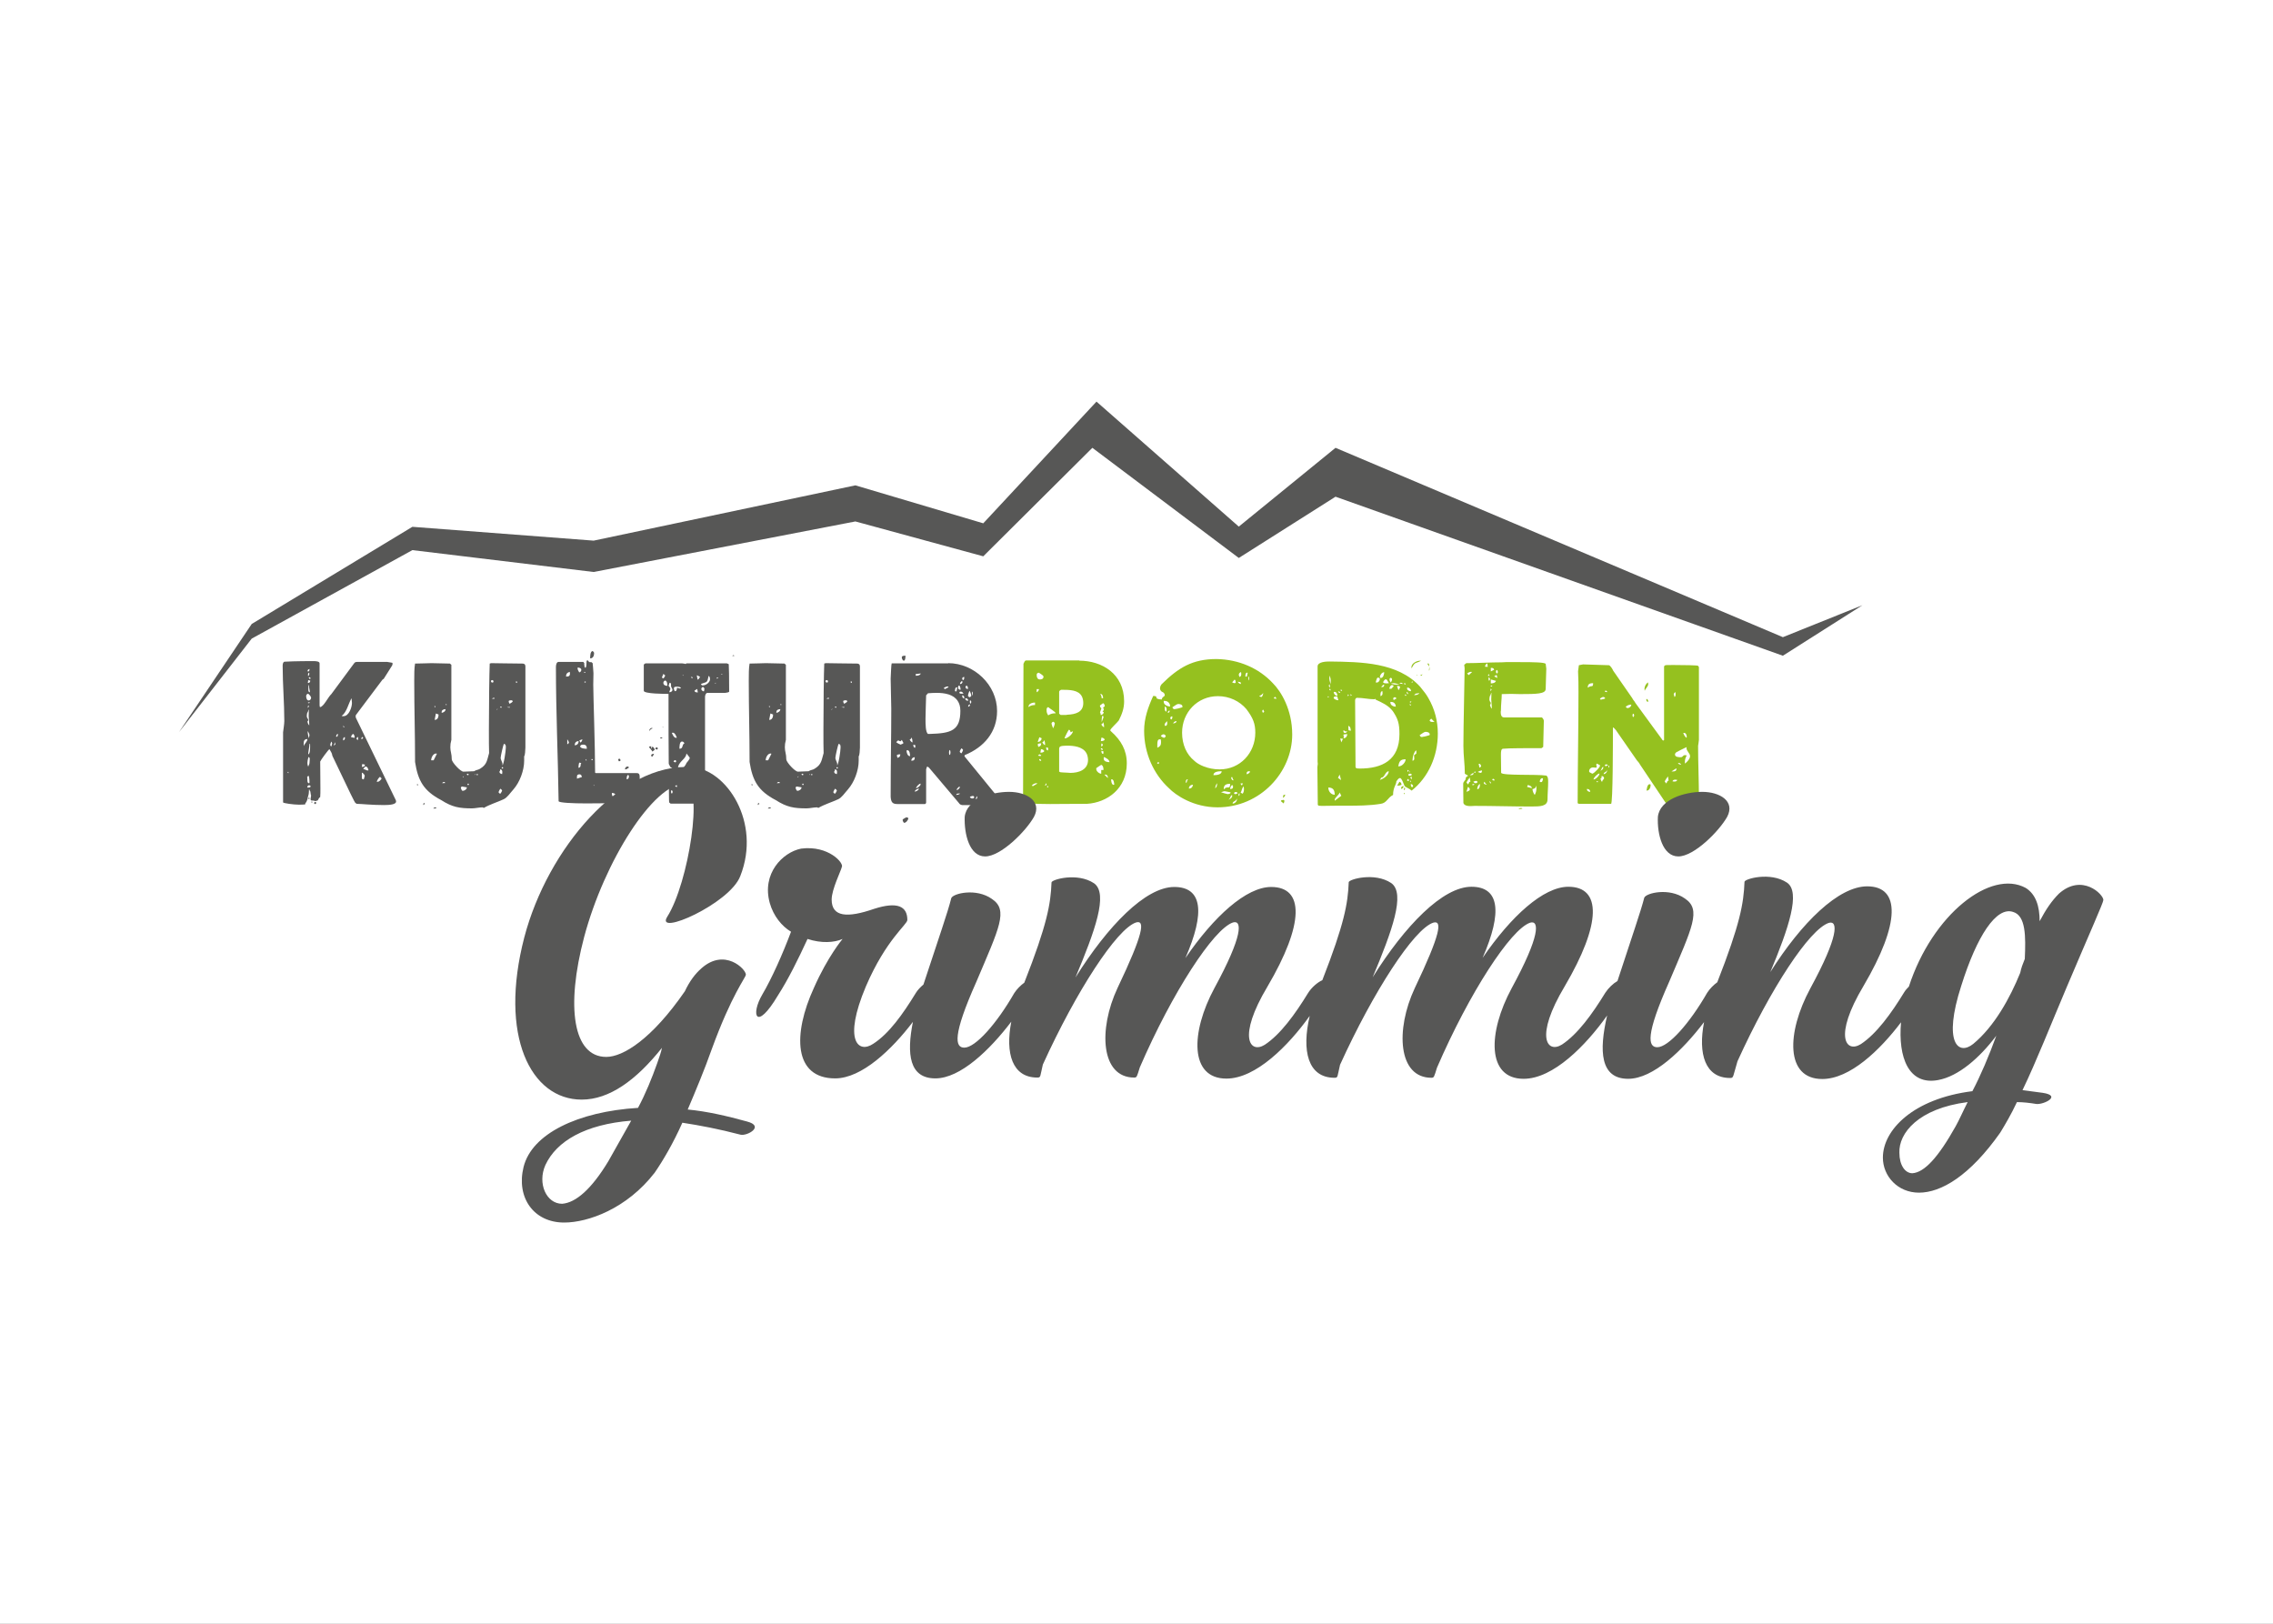 <?xml version="1.0" encoding="utf-8"?>
<svg xmlns="http://www.w3.org/2000/svg" version="1.1" width="350" height="250" viewBox="0 0 350 250"><rect x="0" y="0" width="350" height="250" fill="#808080" stroke="none"/><svg xmlns:xlink="http://www.w3.org/1999/xlink" version="1.1" id="Ebene_1" x="0" y="-6" viewBox="0 0 1100 825" style="enable-background:new 0 0 1100 825;" xml:space="preserve" width="350" height="262">
<style type="text/css">
	.st0{fill:#FFFFFF;}
	.st1{fill:#575756;}
	.st2{fill:#95C11F;}
</style>
<rect x="-3.8" y="-2.2" class="st0" width="1107.5" height="829.3"/>
<g>
	<path class="st1" d="M190.9,406.9c0,0.2,0.1,0.5,0.1,0.6c0,1.4-3,1.7-5.9,1.7c-5.9,0-11.2-0.6-13.2-0.6l-0.7-0.5   c-0.3-0.3-2.1-3.8-11.1-22.8c-0.2-1.4-0.6-1.7-1.4-3.2c-0.4,0-4.4,5.5-4.5,6c0,4.1,0.1,6.8,0.1,13.2c0,1.4,0,2.8-0.1,4   c-1.1,0.8-0.6,1.1-1.3,1.7l-1.2,0.3c-0.2-0.3-1.1-0.3-1.8-0.3l-0.4-0.5l0.3-2c-0.2,0-0.3-1.8-0.4-1.8v-0.2c-0.2,0-0.3-0.5-0.6-1.1   c-0.1,1.1-0.1,2.8-0.3,2.8c0,0.8-0.4,0.9-0.4,1.9c-0.6,2.2-1.2,1.9-1.2,2.8c-1.2,0.1-2.2,0.1-3.3,0.1c-2.2,0-7.4-0.7-7.4-1.1v-34   c0.1-0.8,0.6-4.1,0.6-5.4c0-8.8-0.8-17.9-0.8-26.6c0-0.8,0-1.8,0.8-2.2c5-0.3,13.2-0.3,14-0.3c1.3,0,3.1,0.1,3.1,1.1v20.2   c0,0.3,0.1,1,0.2,1c1.7,0,4-5,5.5-6.3l11.1-15c0.4-0.5,0.8-0.6,1.4-0.6h14.6l2.4,0.4c0.1,0,0.2,0.3,0.2,0.4c0,0.1-0.1,0.8-0.2,0.9   L185,348l-0.6,0.4l-12.7,16.9c-0.3,0.3-0.3,0.5-0.3,0.8c0,0.5,0,0.7,0.3,1.2L190.9,406.9z M138.7,393c-0.2,0.2-0.3,0.4-0.3,0.6   l0.5,0.1L138.7,393z M146.2,379.4c0,0.2,0,1,0.1,1.2c0.3-1.3,1.7-2.1,1.7-3.4C146.5,377.2,146.2,378.1,146.2,379.4 M147.4,356.4   c0,0.8,0.3,2.1,1.2,2.1c0.7,0,1.2-0.7,1.2-1.4c-0.1-0.7-1.2-1.8-1.5-1.9C147.6,355.5,147.4,355.8,147.4,356.4 M148.1,364.2   c-0.3,0.2-0.4,1.6-0.4,2c0,0.1,0.2,1,0.6,1.3c0.1,0.1,0.2,0.9-0.3,1.2c0.2,0.6,0.1,1,0.9,1.9c0-1.7-0.3-3.8-0.3-4.5   c0-1.1,0.1-1.7,0.1-3.2C148.5,362.8,148.3,364.1,148.1,364.2 M147.9,395.5c0.2,0.9-0.2,3.1,0.8,3.1c0,0,0.3,0,0.3-0.1v-0.6   c0-1.2-0.2-2.9-0.5-2.9L147.9,395.5z M147.9,400.7h0.6c0.5,0,0.9,0,1.1-0.6c-0.2-0.3-0.4-0.5-0.8-0.5   C148.2,399.6,148.1,400,147.9,400.7 M148,388.7c0,0.9,0.2,1.5,0.4,1.9c0.2-0.8,0.5-0.9,0.6-1.7l0.1-1.4c0.1-1.1,0-1.4-0.6-1.6   C148.2,387,148,388,148,388.7 M149,343.2c-0.2,0.1-0.9,0.4-0.9,0.8c0,0.2,0,0.4,0.3,0.5c0.5-0.3,0.6-0.5,0.6-1V343.2z M148.8,361.4   l-0.4-0.6l-0.3,1.3L148.8,361.4z M148.7,376.8c0-0.1,0.3-1.1,0.3-1.4c0-0.8-0.6-1.7-0.9-2.1C148.1,373.7,148.2,375.2,148.7,376.8    M148.5,350c0.5,0,0.9-0.6,0.9-1.1l-1-0.3l-0.2,1.4H148.5z M148.2,359.6c0.1,0.2,0.2,0.2,0.5,0.2c0.3,0,0.4-0.2,0.4-0.5   C148.8,359.3,148.6,359.4,148.2,359.6 M148.9,345c-0.6,0.2-0.6,0.6-0.6,1.1v0.5c0.6-0.2,0.6-0.6,0.6-1V345z M149,379.7   c0,1-0.6,3.8-0.6,4.6v0.3c1.1-0.2,0.9-3.9,0.9-4.8c0-0.2-0.1-0.3-0.4-0.4C149,379.5,149,379.6,149,379.7 M149.1,406   c-0.1,0.2-0.2,0.2-0.5,0.2c-0.1,0-0.2-0.1-0.2-0.2c0-0.2,0.1-0.3,0.2-0.3C148.9,405.7,149.1,405.7,149.1,406 M148.5,351.9   c0,1-0.3,2.6,0.7,2.6c0-1.1-0.4-1.4-0.4-3.5C148.5,351,148.5,351.8,148.5,351.9 M148.7,347.1c0,0.5,0.1,1,0.7,1l0.1-0.6   L148.7,347.1z M149.9,407.8c0,0.1,0.1,0.2,0.2,0.2c0.1,0,0.3-0.1,0.4-0.2c0-0.1-0.2-0.3-0.4-0.3   C149.9,407.5,149.9,407.6,149.9,407.8 M151.3,408.3c0,0.4,0.3,0.4,0.7,0.4c0.1-0.1,0.3-0.4,0.3-0.8c-0.1,0-0.4-0.1-0.5-0.2   C151.4,407.7,151.3,408,151.3,408.3 M159.1,380.1c0,0.3,0.1,0.4,0.5,0.7l0.4-1.4c0-0.3-0.2-0.8-0.4-1   C159.4,378.8,159.1,379.6,159.1,380.1 M161.5,379.9v-1.2l-0.8,1.6L161.5,379.9z M161.9,376l0.2,0.1c0.7,0,0.7-1,0.7-1.4   C162.1,374.8,162,375.5,161.9,376 M169.4,357.4c-1.5,2.5-2.3,6.8-4.8,8.6c0.1,0.1,0.7,0.1,0.9,0.1c2.7,0,4.1-4.4,4.1-6.4   L169.4,357.4z M166.1,376.2c-0.6,0.3-0.8,0.6-0.8,1.2l0.1,0.5c0.7-0.4,0.8-0.7,0.8-1.3L166.1,376.2z M166.1,371.5l-0.7-0.8v0.6   L166.1,371.5z M169.2,376.3l1.7,0.3c0-0.7-0.1-1.6-0.8-1.9C169.6,375.1,169.2,375.6,169.2,376.3 M171.8,377.1   c0.2,0.1,0.4,0.6,0.5,0.6c0.3,0,0.3-0.9,0.3-1.2c0-0.2-0.2-0.3-0.2-0.3C172.2,376.2,171.8,376.8,171.8,377.1 M174.1,377   c0,0.1,0.1,0.2,0.2,0.2c0.3,0,0.7-0.4,0.7-0.7c0-0.1-0.2-0.3-0.2-0.3C174.5,376.2,174.1,376.7,174.1,377 M174.4,390.7   c0.7,0,1.5-0.2,1.5-1.1l-1.3-0.3L174.4,390.7z M175.3,396.8c0.1-0.3,0.5-1.5,0.5-1.8c0-0.4-0.9-1.5-1.4-1.5v2.9L175.3,396.8z    M175.1,391.8c1.2,0,1.2,0.6,2,0.6h0.5c0-0.4-0.4-1.9-1.4-1.9C175.8,390.7,175.3,391.3,175.1,391.8 M183.2,395.5   c-0.7,0.5-1.3,1.5-1.6,2.4h0.4c0.9,0,1.6-0.9,2-1.6L183.2,395.5z"/>
	<path class="st1" d="M237.1,340.4c3,0,9.7,0.2,15.1,0.2c0.8,0,1.5,0.2,1.5,1.5v39.2c0,0.9-0.2,4.2-0.6,4.2v2.2   c0,4.8-2.2,10.5-5.2,13.9c-1.8,2-3,4-4.8,4.8c-3,1.4-6.7,2.5-9.6,4.2c-0.2-0.2-0.5-0.3-0.6-0.3c-1.6,0-3.5,0.5-5.1,0.5   c-6.1,0-9.6-0.6-14.9-4c-8.6-4.5-11.3-9.5-12.7-18.5c0-13.9-0.4-25.3-0.4-39.4c0-2.8,0-6.3,0.4-8.3c1.8,0,7.3-0.2,7.9-0.2   c3.2,0,6,0.2,9,0.2l0.7,0.6v36.4c-0.4,1.5-0.5,2.3-0.5,3.6c0,2.1,0.7,3.1,0.7,5.9c0.1,1.4,4.3,6,5.7,5.9l5.1-0.2   c1-0.7,2-0.6,2.9-1.2c3.5-2.1,3.4-4.3,4.4-7.6c-0.1-1.8-0.1-6.4-0.1-11.2c0-10.9,0.2-27.9,0.4-32.2L237.1,340.4z M201.2,399.6   l-0.1-0.5h0.4l0.3,0.4L201.2,399.6z M204.1,409.2l0.3-1.1l0.6,0.5L204.1,409.2z M210.4,384.2c-1.5,0-2.4,2.1-2.4,3.3h1.2l1.6-3.2   L210.4,384.2z M209.1,410.9c0.1-0.6,1-0.6,1.2-0.6l0.2,0.5L209.1,410.9z M209.7,361.8c0.2,0,0.1-0.1,0.4-0.3c0-0.3-0.3-0.3-0.5-0.3   C209.6,361.5,209.7,361.8,209.7,361.8 M209.7,367.9c1.5,0,1.9-1.4,1.9-2.6l-1.3-0.5L209.7,367.9z M213.1,364.1v0.4   c1-0.2,1.9-0.8,1.9-1.8C214.2,362.7,213.1,363,213.1,364.1 M214.5,398c-0.1,0-1,0-1.1,0.6l1.4-0.1L214.5,398z M215.1,360.7l0.5-0.1   l-0.2-0.3H215L215.1,360.7z M222.4,400.6c0,0.5,0.4,1.7,0.9,1.7c0.8,0,2-0.7,2-1.7l-2.4-0.4L222.4,400.6z M223.3,395.8   c0.2,0,0.3-0.1,0.4-0.2c0.1-0.1,0.1-0.3,0.1-0.4C223.7,395.2,223.3,395.7,223.3,395.8 M225.8,394c-0.2,0-0.4,0.1-0.5,0.2   c0,0.3,0.2,0.5,0.5,0.5c0.2,0,0.4-0.1,0.4-0.4L225.8,394z M225.6,399.1c0,0.2,0.1,0.4,0.3,0.4c0.4,0,0.4-0.1,0.4-0.3   c0-0.2-0.1-0.4-0.4-0.4C225.8,398.8,225.6,399,225.6,399.1 M229.6,394.3l-0.3-0.2l0.1,0.6L229.6,394.3z M230.4,394.1   c-0.1,0-0.3,0.2-0.4,0.3c0,0.3,0.2,0.3,0.4,0.3c0.1,0,0.3-0.1,0.3-0.3L230.4,394.1z M237,349c0,0.4,0.2,0.8,0.6,0.8   c0.6,0,0.6-0.2,0.6-0.6c0,0,0-0.6-0.6-0.6C237.2,348.6,237,349,237,349 M238.6,357.2c-0.1,0-0.9,0-1,0.5l1.2-0.1L238.6,357.2z    M239.7,363c0.2,0,0.3-0.1,0.4-0.2c0.1-0.1,0.1-0.2,0.1-0.3C240.1,362.5,239.7,362.9,239.7,363 M240.7,403c0,0.2,0.6,0.7,0.8,0.7   c0.3-0.2,0.9-1.3,0.9-1.6c0-0.1-0.6-0.8-0.9-0.8C241.3,401.6,240.7,402.6,240.7,403 M241.1,393c0,0.6,0.4,1,1.3,1.2l0.1-0.8   c0-0.7,0-1.3-1-1.6C241.5,392.8,241.1,392.9,241.1,393 M241.5,361.6c0,0.3,0.1,0.4,0.4,0.4c0,0,0.3,0,0.3-0.3l-0.3-0.3   C241.6,361.4,241.5,361.6,241.5,361.6 M241.7,386.3c0,1,0.9,2.1,0.9,3.1c0,0.2,0,0.3-0.1,0.5c0.7,0,1.7-6.9,1.7-8.4v-0.6   c0-0.6-0.1-1.2-0.9-1.4C242.9,380.1,241.7,385.5,241.7,386.3 M242.2,391.1c0,0.2,0.1,0.4,0.3,0.4c0.4,0,0.4-0.1,0.4-0.3   c0-0.2-0.1-0.4-0.4-0.4C242.4,390.8,242.2,391,242.2,391.1 M245.2,361.7l-0.3-0.2l0.1,0.5L245.2,361.7z M245.5,361.8   c0,0.2,0.2,0.2,0.4,0.2c0,0,0.2,0,0.2-0.2l-0.2-0.3C245.7,361.5,245.5,361.8,245.5,361.8 M245.6,358.8c0,0.6,0.2,1,0.6,1.4   c-0.2-0.4,1-0.4,1.4-1.4c-0.2-0.2-0.4-0.4-0.6-0.4C246,358.4,245.6,358.6,245.6,358.8 M249.1,349.5c0,0.3,0.1,0.5,0.4,0.5   c0,0,0.2-0.2,0.2-0.5l-0.3-0.3C249.1,349.2,249.1,349.5,249.1,349.5"/>
	<path class="st1" d="M284.8,339.9h0.9l0.6,0.5c0.1,0.2,0.3,3.6,0.4,4.9c0,0.5-0.1,3.5-0.1,5.5c0,5,0.9,30.2,0.9,42.7l0.3,0.2h19.8   c0.8,0,1.5,0.2,1.5,1.7c0,3.2,0.6,6.4,0.6,11.2c0,1.1-0.4,1.4-1,1.4c-8.8,0-11.8,0.4-25.5,0.4c-6.4,0-13.4-0.3-13.4-1.1   c-0.3-21.8-1.3-43.3-1.3-65c0-1.1,0.3-2.5,1.3-2.5h12l0.5,0.7l-0.1,0.2l0.2,1.6l0.2,0.1l0.1,0.3c0.5,0,0.6-1.4,0.6-2.3   c0-1.2,0.2-1.4,0.6-1.4C284.1,339.2,284.2,339.6,284.8,339.9 M275.2,344.6c-1.2,0.4-1.8,0.9-1.8,2.3c1.3,0,1.9-0.2,1.9-1.5   L275.2,344.6z M274,379.7c0.2,0,0.8-0.5,0.8-0.8c0-0.3-0.6-1.4-0.8-1.6V379.7z M277.6,380.2c1.2,0,1.9-0.8,1.9-2   C278.3,378.2,277.6,379,277.6,380.2 M278.7,395.3v1.1l2.4-0.8c-0.2-0.8-0.4-1.3-1.2-1.3C279.2,394.3,278.7,394.6,278.7,395.3    M279,342.9c0,0.7,0.4,1.2,0.8,2c0.7-0.3,1-0.6,1-1.3s-0.8-1-1.7-1.1L279,342.9z M279.9,388.6c-0.3,0-0.5,2.1-0.5,2.5   c1,0,1.1-0.9,1.1-1.7l0.3-0.5L279.9,388.6z M280.3,378.9c0.6-0.3,1-0.9,1-1.6l-1.4,0.5L280.3,378.9z M280.2,380.8   c0.4,1,2.3,1.1,3.3,1.1c0-1.3-0.5-2-1.7-2C281.1,379.9,280.5,379.9,280.2,380.8 M282.2,344.9c0,0.1,0.1,0.2,0.2,0.2   s0.3-0.1,0.4-0.2c0-0.1-0.2-0.3-0.4-0.3C282.2,344.6,282.2,344.7,282.2,344.9 M282.3,349.6c0,0.1,0.1,0.2,0.2,0.2   c0.3,0,0.4,0,0.5-0.2c0-0.3-0.2-0.3-0.5-0.3C282.4,349.3,282.3,349.4,282.3,349.6 M283.2,386.9c-0.2,0.2-0.3,0.4-0.3,0.6l0.5,0.1   L283.2,386.9z M287,335.7c0,1.2-0.6,2.4-1.9,2.4c0-1.1,0-3.2,1.1-3.6C286.9,334.9,287,335.2,287,335.7 M285.7,387.2   c0,0.1,0.1,0.2,0.2,0.2c0.3,0,0.4,0,0.5-0.2c0-0.3-0.2-0.3-0.5-0.3C285.8,386.9,285.7,387,285.7,387.2 M287,399.9v-0.5l-0.3,0.2   L287,399.9z M295.6,403.7c0,0.7,0.4,1.2,0.8,2c0.7-0.3,1-0.6,1-1.3c0-0.7-0.8-1-1.7-1.1L295.6,403.7z M299.8,387.7   c0,0-0.5,0.3-0.7,0.3l-0.4-0.6c0-0.4,0.3-0.7,0.4-0.7C299.7,386.7,299.8,387.2,299.8,387.7 M303.9,391.1c-0.5,0-0.7,0.8-1.9,0.8   v-0.3c0,0,0.2-0.7,0.7-1l0.9-0.1L303.9,391.1z M302.8,396.7c0.8,0,1.1-0.7,1.1-1.4c0-0.3,0-0.5-0.4-0.7   C302.8,394.8,302.8,396,302.8,396.7"/>
	<path class="st1" d="M352.3,340.9c0.1,1.8,0.2,6.1,0.2,13.3c0,0.3-1.4,0.6-1.9,0.6H342c-0.8,0-1.2,1.2-1.2,1.9v51   c0,0.1-0.9,0.8-1.2,0.8h-15.5l-0.7-0.6c-0.1-0.1-0.1-6.8-0.2-15.6c0-0.3,0.3-0.6,0.5-0.6c0.1,1.4,0.5,3.1,1.9,3.1   c0-1.1-0.1-3.7-1.6-4c-0.2-0.6-0.8-1.3-0.8-1.8c-0.1-9.2-0.1-20-0.1-27.6v-6.1c-1.4,0-12,0-12-1.5v-12.7c0-0.1,0.5-0.4,0.8-0.6   h17.8c0.9,0.1,1.5,0.2,1.7,0.3c0.1,0,0.3-0.2,0.3-0.3h19.7L352.3,340.9z M314.7,381.9c0.3-0.3,0.4-0.7,0.5-1c0.6,0,1.1,1.1,1.2,1.4   c-0.3,0.5-0.9,0.7-1.2,1c0.2-0.3-1.9-2.5-1.6-2.2c0,0,0.1-0.4,1.1-0.4V381.9z M315.4,372c-0.8,0.2-1.5,1-1.7,1.4   c0-0.8,0.5-1.6,1.4-1.6C315.2,371.8,315.3,372,315.4,372 M315.1,385.7c-0.3,0-0.4-0.2-0.4-0.6c0-0.7,0.9-0.7,1.4-0.8   C315.8,384.8,315.5,385.7,315.1,385.7 M317.9,381.9c0,0.1-0.3,0.4-0.5,0.4l-0.8-0.4c0.3-0.3,0.4-0.7,0.7-0.7   C317.6,381.2,317.9,381.4,317.9,381.9 M319.4,376.9c-0.1,0-0.3,0-0.4-0.1c0.1-0.4,0.4-0.4,0.7-0.4h0.4   C320.1,376.9,319.7,376.9,319.4,376.9 M319.9,347.3c0,0,0.4,0.5,0.5,0.5c0.5,0,0.7-0.7,1.1-1.4l-0.9-0.8L319.9,347.3z M320.1,371.4   c0.3,0,0.5,0,0.6,0.2C320.4,371.6,320.2,371.6,320.1,371.4z M320.6,350c0,1,1,1.4,1.9,1.4c0-0.8,0-2.3-1-2.6   C320.8,349.1,320.6,349.4,320.6,350 M323.1,351.4c0.3,0.1,0.9,1.2,0.9,1.4c0,0.6-0.5,1-0.5,1.7c0.7,0,1.5-0.4,1.5-1.2   c0-0.7-0.7-1.1-0.7-1.9v-0.6c0-0.5-0.1-0.9-0.7-0.9L323.1,351.4z M324.3,402.7c0,0.4,0.1,0.9,0.4,0.9c0.2-0.1,0.4-0.5,0.4-0.8   c0-0.3-0.2-0.6-0.4-0.8C324.4,402,324.3,402.3,324.3,402.7 M324.7,374.2c0.2,0.4,0.9,2.4,2,2.4c0.1,0,0.4,0,0.4-0.1   c-0.2-0.6-0.9-2.4-1.9-2.4L324.7,374.2z M325.5,388.1l0.8,0.4c0.2,0,0.5-0.3,0.5-0.4c0-0.5-0.3-0.7-0.6-0.7   C325.9,387.4,325.8,387.8,325.5,388.1 M325.7,352.6c0,0.5,0.3,1.4,0.6,1.4c0.8,0,0.9-1.4,0.9-1.7l1.4,0.4l0.5-0.2   c0-0.5-1.2-0.7-1.9-0.7C326.6,351.8,325.7,351.8,325.7,352.6 M327.5,393.2c-0.9,0.6-1.6,2.5-1.6,3.3c0,0.2,0.6,0.8,0.8,0.8   L327.5,393.2z M326.2,399.3c0,0.6,0.2,0.9,0.9,1.2l0.1-0.4c0-0.6-0.2-0.9-0.9-1.2L326.2,399.3z M327.8,390.4   c-0.1,0.3-0.3,2.1-0.3,2.4h1.1c0.5,0,2.8-2.8,3.2-4c0.1-0.1,1.6-1.8,1.6-2.5c0-0.2-1.4-1.8-1.6-2.1   C331.6,386.7,328.6,387.8,327.8,390.4 M328.4,381.9c2,0,1-2,2.4-2.6c-0.3-0.7-0.7-0.9-1.2-0.9C328.4,378.4,328.4,380.9,328.4,381.9    M330.2,346.5V346l-0.3,0.4L330.2,346.5z M334.4,347.7c0,0,0.3-0.2,0.5-0.2c-0.3-0.5-0.6-0.4-1-0.5   C334.3,347.2,334.2,347.7,334.4,347.7 M335.7,353.7c0,0.8,1,0.9,1.6,0.9l-0.3-1.7L335.7,353.7z M337.2,348.4c0.5,0,1.1-1.2,1.2-1.4   c-0.5-0.1-1.2-0.7-1.6-0.7L337.2,348.4z M338.8,350.5c0.1,0.4,0.6,0.7,0.8,0.7c1.9,0,3.6-1.7,3.6-2.9c0-0.7-0.1-1.5-0.7-1.7   C341.8,350.3,341.7,349.3,338.8,350.5 M339,352.9c0,0.7,0.6,1,1.2,1.2c0.3-0.4,0.2-0.9,0.3-1.5c0-0.1-0.6-0.5-0.7-0.7   C339.2,352.2,339,352.5,339,352.9 M345.6,350.1c0.1,0.2,0.3,0.2,0.3,0.2c0.1,0,0.1-0.3,0.1-0.4C345.9,349.9,345.6,350,345.6,350.1    M346.4,347.9l0.8-0.2c-0.1-0.2-0.3-0.4-0.4-0.4C346.5,347.3,346.5,347.7,346.4,347.9 M348.5,345.7c0,0.1,0.2,0.1,0.3,0.1   c0.2,0,0.4,0,0.5-0.1c0-0.1-0.3-0.1-0.5-0.1C348.7,345.6,348.5,345.6,348.5,345.7 M355,336.9h-1c0-0.1,0.6-0.4,0.6-0.4   C354.7,336.5,355,336.8,355,336.9"/>
	<path class="st1" d="M399.3,340.4c3,0,9.7,0.2,15.1,0.2c0.8,0,1.5,0.2,1.5,1.5v39.2c0,0.9-0.2,4.2-0.6,4.2v2.2   c0,4.8-2.2,10.5-5.2,13.9c-1.8,2-3,4-4.8,4.8c-3,1.4-6.7,2.5-9.6,4.2c-0.2-0.2-0.5-0.3-0.6-0.3c-1.6,0-3.5,0.5-5.1,0.5   c-6.1,0-9.6-0.6-14.9-4c-8.6-4.5-11.3-9.5-12.7-18.5c0-13.9-0.4-25.3-0.4-39.4c0-2.8,0-6.3,0.4-8.3c1.8,0,7.3-0.2,7.9-0.2   c3.2,0,6,0.2,9,0.2l0.7,0.6v36.4c-0.4,1.5-0.5,2.3-0.5,3.6c0,2.1,0.7,3.1,0.7,5.9c0.1,1.4,4.3,6,5.7,5.9l5.1-0.2   c1-0.7,2-0.6,2.9-1.2c3.5-2.1,3.4-4.3,4.4-7.6c-0.1-1.8-0.1-6.4-0.1-11.2c0-10.9,0.2-27.9,0.4-32.2L399.3,340.4z M363.4,399.6   l-0.1-0.5h0.4l0.3,0.4L363.4,399.6z M366.3,409.2l0.3-1.1l0.6,0.5L366.3,409.2z M372.6,384.2c-1.5,0-2.4,2.1-2.4,3.3h1.2l1.6-3.2   L372.6,384.2z M371.3,410.9c0.1-0.6,1-0.6,1.2-0.6l0.2,0.5L371.3,410.9z M371.9,361.8c0.2,0,0.1-0.1,0.4-0.3c0-0.3-0.3-0.3-0.5-0.3   C371.8,361.5,371.9,361.8,371.9,361.8 M371.9,367.9c1.5,0,1.9-1.4,1.9-2.6l-1.3-0.5L371.9,367.9z M375.4,364.1v0.4   c1-0.2,1.9-0.8,1.9-1.8C376.5,362.7,375.4,363,375.4,364.1 M376.8,398c-0.1,0-1,0-1.1,0.6l1.4-0.1L376.8,398z M377.4,360.7l0.5-0.1   l-0.2-0.3h-0.4L377.4,360.7z M384.7,400.6c0,0.5,0.4,1.7,0.9,1.7c0.8,0,2-0.7,2-1.7l-2.4-0.4L384.7,400.6z M385.6,395.8   c0.2,0,0.3-0.1,0.4-0.2c0.1-0.1,0.1-0.3,0.1-0.4C386,395.2,385.6,395.7,385.6,395.8 M388.1,394c-0.2,0-0.4,0.1-0.5,0.2   c0,0.3,0.2,0.5,0.5,0.5c0.2,0,0.4-0.1,0.4-0.4L388.1,394z M387.9,399.1c0,0.2,0.1,0.4,0.3,0.4c0.4,0,0.4-0.1,0.4-0.3   c0-0.2-0.1-0.4-0.4-0.4C388.1,398.8,387.9,399,387.9,399.1 M391.8,394.3l-0.3-0.2l0.1,0.6L391.8,394.3z M392.6,394.1   c-0.1,0-0.3,0.2-0.4,0.3c0,0.3,0.2,0.3,0.4,0.3c0.1,0,0.3-0.1,0.3-0.3L392.6,394.1z M399.2,349c0,0.4,0.2,0.8,0.6,0.8   c0.6,0,0.6-0.2,0.6-0.6c0,0,0-0.6-0.6-0.6C399.4,348.6,399.2,349,399.2,349 M400.8,357.2c-0.1,0-0.9,0-1,0.5l1.2-0.1L400.8,357.2z    M402,363c0.2,0,0.3-0.1,0.4-0.2c0.1-0.1,0.1-0.2,0.1-0.3C402.4,362.5,402,362.9,402,363 M403,403c0,0.2,0.6,0.7,0.8,0.7   c0.3-0.2,0.9-1.3,0.9-1.6c0-0.1-0.6-0.8-0.9-0.8C403.6,401.6,403,402.6,403,403 M403.4,393c0,0.6,0.4,1,1.3,1.2l0.1-0.8   c0-0.7,0-1.3-1-1.6C403.8,392.8,403.4,392.9,403.4,393 M403.8,361.6c0,0.3,0.1,0.4,0.4,0.4c0,0,0.3,0,0.3-0.3l-0.3-0.3   C403.9,361.4,403.8,361.6,403.8,361.6 M404,386.3c0,1,0.9,2.1,0.9,3.1c0,0.2,0,0.3-0.1,0.5c0.7,0,1.7-6.9,1.7-8.4v-0.6   c0-0.6-0.1-1.2-0.9-1.4C405.2,380.1,404,385.5,404,386.3 M404.5,391.1c0,0.2,0.1,0.4,0.3,0.4c0.4,0,0.4-0.1,0.4-0.3   c0-0.2-0.1-0.4-0.4-0.4C404.7,390.8,404.5,391,404.5,391.1 M407.4,361.7l-0.3-0.2l0.1,0.5L407.4,361.7z M407.7,361.8   c0,0.2,0.2,0.2,0.4,0.2c0,0,0.2,0,0.2-0.2l-0.2-0.3C407.9,361.5,407.7,361.8,407.7,361.8 M407.8,358.8c0,0.6,0.2,1,0.6,1.4   c-0.2-0.4,1-0.4,1.4-1.4c-0.2-0.2-0.4-0.4-0.6-0.4C408.2,358.4,407.8,358.6,407.8,358.8 M411.4,349.5c0,0.3,0.1,0.5,0.4,0.5   c0,0,0.2-0.2,0.2-0.5l-0.3-0.3C411.4,349.2,411.4,349.5,411.4,349.5"/>
	<path class="st1" d="M458.7,340.4c12.5,0,23.7,10.5,23.7,23.2c0,10.2-6.3,17.5-15.5,21.3c-0.2,0-0.3,0.2-0.3,0.5   c0,0.1,0.1,0.2,0.1,0.3l16.9,20.7c0.6,1.3,1.2,2.1,1.2,2.3c0,0.5-7.2,0.8-7.6,0.8c-0.2,0-1-0.2-1.1-0.3h-10.6   c-0.9-0.1-1.3-0.5-1.7-1.1l-13.7-16.2c-0.4-0.4-0.9-1.3-1.6-1.3c-0.1,0-0.2,0.1-0.5,1.3v16c0,0.3-0.2,0.8-0.6,0.8h-13.4   c-2.5,0-3-1.1-3.2-3.5c0-16.9,0.3-28.4,0.3-42.6c0-1.8-0.3-14.3-0.3-14.7c0.1-2.2,0.3-7.2,0.5-7.4H458.7z M436.2,377.6   c-0.1,0.2-0.6,0.7-0.7,0.7c-0.1,0-0.8-0.3-0.8-0.4h-0.4l-0.8,0.8c0.6,0.6,1.4,0.8,2.1,1.2c0.2,0,1.5-0.6,1.4-0.8L436.2,377.6z    M433.8,385.2l0.3,1.1c0.3,0,0.9-0.5,1-0.5c0.2-0.1,0.4-1,0.4-1.2C435,384.6,433.8,384.6,433.8,385.2 M437.2,339.2   c-0.5,0-1-0.9-1-1.6c0-0.8,1-0.8,1.8-0.8C438,337,438,339.2,437.2,339.2 M439.4,415.5c0,0.8-1.1,2.3-2,2.3c-0.4,0-0.8-1.1-0.8-1.4   c0-0.5,1.8-1.2,1.9-1.3L439.4,415.5z M438.5,382.8c0,0.8,0.4,2.7,1.7,2.7c0-0.8-0.1-2.9-1.3-2.9   C438.8,382.6,438.5,382.7,438.5,382.8 M440,377.5c0.4,0.5,0.8,1.3,1.4,1.3c0-0.8-0.1-1.6-0.5-2.4   C440.8,376.8,440.6,377.3,440,377.5 M440.8,387.7c1.3,0,1.7-0.4,1.7-1.7C441.5,386,440.8,386.8,440.8,387.7 M441.8,379.9   c0,0.5,0,1.5,0.9,1.5l0.1-1.2L441.8,379.9z M442.5,402.7c0.6-0.1,1.9-0.6,2-1.6C443.9,401.4,442.5,401.8,442.5,402.7 M443,346.5   c0.7,0,2.1-0.1,2.4-1.1l-2.5,0.3L443,346.5z M445.3,398.8c-0.7,0-2.1,1.5-2.2,2.2c0.7,0,2.2-1.2,2.2-1.8V398.8z M448.9,355l-0.9,1   c-0.1,3.8-0.3,9.4-0.3,11.3c0,2.6,0,6.6,1.2,7.4h1.1c10.1-0.3,14.6-1.6,14.6-11.2c0-2.1-0.5-3.6-1.3-4.8c-2-3.1-6.1-3.9-10.3-3.9   C451.6,354.8,450.2,354.9,448.9,355 M458.5,351.7c-0.7,0-1.3,0.3-2,0.8l0.6,0.5l1.5-0.8l0.3-0.4L458.5,351.7z M459.1,383.8   c0,0.6,0.1,1.1,0.4,1.1c0.2-0.2,0.3-0.7,0.3-1.2s-0.1-1-0.3-1.2C459.3,382.4,459.1,383.1,459.1,383.8 M462,354l0.7,0.1l0.4-1.9   l-0.2-0.1C462,352.1,462,353.4,462,354 M463.9,403.6c-0.7,0-1.3,0.1-1.3,0.7c0.2,0,1.6-0.2,1.8-0.7H463.9z M464.1,400.2   c-0.4,0.4-1.3,1-1.3,1.7c0.7,0,1.3-0.8,1.6-1.3L464.1,400.2z M463.5,352.2c0,0.8,0.5,1.1,1.2,1.1c0-0.7-0.1-1.4-0.6-2.1   C463.5,351.4,463.5,351.8,463.5,352.2 M464.1,354.7c0.1,0.5,0.6,0.5,1.2,0.5h0.8c-0.3-0.5-0.6-1-1.3-1   C464.5,354.2,464.3,354.2,464.1,354.7 M464.3,383.3c0,0.3,0.6,0.8,0.8,0.8c0.2-0.1,0.8-1.4,0.8-1.6c0-0.2-0.6-0.8-0.8-0.8   C464.9,381.9,464.3,383,464.3,383.3 M465.5,349c-0.7,0.3-1.1,1-1.1,1.6l0.8-0.3l0.4-0.5L465.5,349z M465.5,347.9   c0,0.3,0,0.5,0.5,0.7c0.5-0.2,0.5-1.1,0.5-1.5C466,347.1,465.5,347.3,465.5,347.9 M465.5,356.4c0,0.5,0.2,0.8,0.9,1.2l0.1-0.5   c0-0.5-0.2-0.8-0.9-1.2L465.5,356.4z M466.9,357.7c0.3,0.7,0.7,0.9,1.2,0.9l0.4-0.1c-0.3-0.7-0.7-1.1-1.2-1.1   C467.2,357.4,466.9,357.7,466.9,357.7 M467.1,352c0,0.7,0.6,0.9,1.2,0.9c0-0.5,0-1.3-0.7-1.6C467.2,351.5,467.1,351.7,467.1,352    M469.1,353.8c-0.3,0.3-0.8,1.9-0.8,2.4c0,0.2,0.5,0.7,0.8,0.7c0.2,0,0.8-0.5,0.8-0.7C469.9,355.7,469.3,354.1,469.1,353.8   L469.1,353.8z M468.4,361.5c0.7,0,0.9-0.7,0.9-1.1C468.7,360.4,468.3,360.9,468.4,361.5 M469.2,359.2c0,0.4,0.1,0.8,0.3,0.8   c0.2-0.1,0.4-0.5,0.4-0.8c0-0.3-0.4-0.8-0.5-0.8C469.2,358.4,469.2,358.8,469.2,359.2 M470.4,404.8c-0.2,0-1,0.3-1.2,0.4   c0.3,0.6,0.6,0.8,1.2,0.8c0.5,0,0.9-0.2,0.9-0.6c0-0.4-0.3-0.6-0.6-0.6H470.4z M470.2,354.9c0,0.6,0.2,1.3,0.2,1.2   c0.1-0.1,0.2-0.5,0.2-0.9c0-0.5-0.1-0.9-0.2-1C470.2,354.2,470.2,354.5,470.2,354.9 M472.8,404.9c-0.4,0.2-0.7,0.9-0.7,1.4   c0.6,0,0.7-0.6,0.7-1.1V404.9z"/>
	<path class="st2" d="M522.3,339.2c10.8,0,21.7,6.3,21.7,19.7c0,3.4-1,6.2-2.6,9.3c-0.7,1-4.1,4-4.1,4.7c0,0.3,0.2,0.4,0.5,0.7   c4.7,4.2,7.5,9,7.5,15.4c0,12.3-9.6,19-19.3,19.6c-8.2,0-13.5,0.1-17.9,0.1s-7.6-0.1-11.9-0.4c-1-0.3-1.2-1.6-1.2-2.5l0.2-65.1   c0.3-0.4,0.5-1.6,1.3-1.6H522.3z M500.8,359.5c-0.9,0-3.2,0.3-3.2,2.2c1-0.8,2.1-1,3.2-1V359.5z M499.2,399.8   c0.3,0.1,0.5,0.2,0.7,0.2c-0.1,0,1.3-0.8,2-1.2c-0.1-0.2-0.2-0.2-0.5-0.2C500.7,398.6,499.7,399.1,499.2,399.8 M501.6,346.2   c0,1.1,0.4,2.1,1.6,2.1c0.8,0,1.7-0.3,1.7-1.3l-0.1-0.4c-0.3-0.4-1.9-1.5-2.3-1.6C501.7,345.3,501.6,345.6,501.6,346.2    M501.6,354.5c0.6-0.2,1.1-0.9,1.1-1.5h-1.1V354.5z M502.1,378.6c1.1,0,1.9-0.9,1.9-1.8l-1.1-0.5L502.1,378.6z M502.1,379.9   l0.3,1.1c0.3,0,0.9-0.5,1-0.5c0.2-0.1,0.4-1,0.4-1.2C503.3,379.3,502.1,379.3,502.1,379.9 M502.3,385.1c0,0.3,0.9,0.3,1.2,0.3   c0.2,0,0.3-0.2,0.3-0.2c0-0.2-0.6-0.6-0.9-0.6C502.8,384.8,502.3,385,502.3,385.1 M502.8,387.1c0,0.3,0.4,0.7,0.7,0.7   c0.1,0,0.3-0.2,0.3-0.2c0-0.3-0.5-0.7-0.8-0.7C502.9,386.9,502.8,387,502.8,387.1 M503.4,383.8c0.7,0,1.6-0.1,1.9-0.8   c-0.3-0.5-0.9-0.9-1.6-0.9L503.4,383.8z M504.3,378.8c0.4,0.5,0.8,1.3,1.4,1.3c0-0.8-0.1-1.6-0.5-2.4   C505.1,378.1,504.9,378.6,504.3,378.8 M505.6,399.8c0.5,0,0.8-0.4,0.8-0.9c-0.1-0.1-0.2-0.2-0.3-0.2L505.6,399.8z M506.2,381.2   c0,0.5,0,1.5,0.9,1.5l0.1-1.2L506.2,381.2z M506.4,363.2c0,1,0.2,1.6,0.8,2.5c1.2-0.8,2.3-1,3.6-1c0-0.7-3.1-2.4-3.6-3   C506.4,362,506.4,362.5,506.4,363.2 M506.8,400.7c0.3,0,0.5-0.5,0.5-0.7l-0.7,0.1L506.8,400.7z M508.8,369.6c0,0.4,0.6,2.1,0.8,2.4   c0.2-0.3,0.8-2,0.8-2.4c0-0.3-0.6-0.8-0.8-0.8C509.4,368.8,508.8,369.3,508.8,369.6 M512.5,354.2v10.7l0.7,0.6h2.7l0.6-0.1   c4-0.2,7.7-1.2,7.7-5.7c0-0.7-0.1-1.3-0.2-1.8s-0.3-1-0.5-1.4c-1.6-3.1-5.8-3.2-10-3.2C513.1,353.4,512.5,353.9,512.5,354.2    M512.5,381.9V393l0.7,0.3l1.3,0.1l2,0.1l1.4,0.1c4,0,8.6-1.4,8.6-6.3c0-1-0.3-2.5-0.8-3.3c-1.8-3.2-6.3-3.6-9.4-3.6   C513.7,380.5,512.5,380.5,512.5,381.9 M515.1,376.9c1.5,0,3.9-2,4.1-3.5l-1.2,0.5c0-0.4-0.2-1.2-0.8-1.2   C517,372.8,515.1,376.4,515.1,376.9 M530.5,391.3v0.5c0,1,1.4,2.2,2.4,2.2v-1.8h1.1c0-0.8-0.1-2.1-1.1-2.5   C532.5,389.9,530.9,391,530.5,391.3 M532.3,360.9v0.3c0,0.4,0.3,0.8,0.7,1.1l-0.7,2c0.3,0.3,0.2,0.5,0.4,1.3c0.3,0,0.9-0.5,1-0.5   c0.2-0.1,0.4-0.8,0.4-1l-0.6-0.2c0.4-0.3,0.7-0.9,0.7-1.4l-0.4-0.1l0.2-0.7l0.6-0.3c0-0.5-0.1-1.3-0.8-1.6   C533.6,360,532.5,360.7,532.3,360.9 M533.1,357.4h0.7c0-0.6-0.1-2.1-1.4-2.1C532.9,356,533.1,356.7,533.1,357.4 M532.7,378.2   c0.7,0,1.6-0.1,1.9-0.8c-0.3-0.5-0.9-0.9-1.6-0.9L532.7,378.2z M532.7,381.8c0,0.3,0.4,0.7,0.7,0.7c0.1,0,0.3-0.2,0.3-0.2   c0-0.3-0.5-0.7-0.8-0.7C532.8,381.6,532.7,381.7,532.7,381.8 M532.9,370.1c0.4,0.5,0.8,1.3,1.4,1.3c0-0.8-0.1-1.6-0.5-2.4   C533.7,369.4,533.5,369.9,532.9,370.1 M532.9,380.5c0,0.2,0.2,0.3,0.2,0.3c0.2,0,0.6-0.6,0.6-0.9c-0.2-0.1-0.4-0.6-0.5-0.6   C532.9,379.3,532.9,380.2,532.9,380.5 M533,382.9c0,0.5,0,1.5,0.9,1.5l0.1-1.2L533,382.9z M533.1,369l0.9-2.3   c0-0.3-0.1-0.8-0.5-0.8C533.1,366.3,533.1,368.7,533.1,369 M534.1,386.7c0,1.4,1.7,1.7,2.8,1.7c0-1.3-2-2.2-2.7-2.5   C534.1,386,534.1,386.5,534.1,386.7 M534.5,394.5l1.6,1.6v-0.4c0-0.8-0.6-1.3-1.2-1.3L534.5,394.5z M537.7,396.9   c0,0.1,0.1,2.5,1.2,2.5c0.1,0,0.3-0.1,0.3-0.1c0-0.2-0.1-2.6-1.2-2.6C537.9,396.7,537.7,396.8,537.7,396.9"/>
	<path class="st2" d="M616.1,350.1c4,4,9.4,12.8,9.4,24.9c0,18.2-15.4,35.3-36.2,35.3c-11.7,0-20.3-5.9-23.6-9.3   c-7.4-6.8-12-16.9-12-27.8c0-6.1,1.9-11.4,4.4-16.9c1.2,0,1.6,0.2,1.6,0.9c0,0.4,1,0.8,2.6,0.8c0-1.3,1.4-1.3,1.4-2.1   c0-0.6-0.4-1.3-1.3-1.6c-0.5-0.2-1-1-1-1.6c0-1.1,0.6-1.9,0.8-2.1c8.1-8,14.9-12.2,26.6-12.2C599.7,338.6,609.4,342.9,616.1,350.1    M560,388.9l0.6,0.4c0.3-0.1,0.3-0.6,0.3-0.9C560.7,388.4,560.1,388.4,560,388.9 M560.1,379.8v1.6c1.6-0.7,1.8-1.5,1.8-2.8   l-0.1-1.2c-0.2,0-0.4-0.1-0.5-0.1C560.2,377.3,560.1,378.6,560.1,379.8 M561.8,375.8c0.2,0.2,1.3,0.8,1.6,0.8   c0.2,0,0.8-0.6,0.8-0.8c-0.3-0.7-0.6-0.9-1.2-0.9C562.5,375,562.1,375.2,561.8,375.8 M563.2,359.1c0,1.5,1.8,2.3,3.1,2.3   c0-1.6-1.1-2.7-2.7-2.7h-0.4V359.1z M564.8,368.5c-0.5,0.7-1.2,1.1-1.2,1.8c0,0.1,0.4,0.6,0.4,0.6c0.9-0.3,0.9-0.9,0.9-1.6   L564.8,368.5z M563.7,362.3c0,0.9,0.1,1.4,0.8,1.6l0.1-0.9c0-0.6,0-1.3-0.9-1.6V362.3z M565.2,364.5c0.7,0,0.9-0.7,0.9-1.1   C565.5,363.4,565.1,363.9,565.2,364.5 M566.4,367c0,0.3,0,0.5,0.5,0.7c0.5-0.2,0.5-1.1,0.5-1.5C566.9,366.2,566.4,366.4,566.4,367    M569.8,360.3c-0.4,0.1-2.1,1.3-2.4,1.5c0.3,0.8,0.6,0.9,1.2,0.9c0.1,0,0.3-0.1,0.3-0.1c0.6,0,2.8-0.6,3.3-0.8l0.1-0.3   c0-1.1-1.3-1.3-2.1-1.3L569.8,360.3z M567.7,369.6c0.6,0,1.7-0.2,1.7-1.1C568.6,368.5,568.2,368.9,567.7,369.6 M572.1,374.1   c0,5.8,2.2,10.6,5.9,13.6c1.9,1.9,6.6,4.2,12.3,4.2c10,0,17.3-8,17.3-17.8c0-4.3-1-7-4.3-11.4c-3.3-3.9-8.3-6.3-13.8-6.3   C579.5,356.4,572.1,364.3,572.1,374.1 M573.9,397.8c0,0.1,0,0.5,0.1,0.7c0.7-0.4,0.3-1.4,1-1.7c-0.1,0-0.3-0.1-0.3-0.1   C574.3,396.7,573.9,397.2,573.9,397.8 M575.4,401.2c1.2,0,1.8-0.7,2-1.9C576.2,399.4,575.4,400.1,575.4,401.2 M587.3,394.7   c1.2,0,4-0.1,4-1.9C590,392.8,587.3,392.9,587.3,394.7 M588.1,401c0.9-0.3,1-1.7,1-2.4l-0.6,0.9L588.1,401z M591,403   c0.5,0.2,2.7,0.8,3.2,0.9c0.1,0,1.4-0.1,1.4-0.7c0-0.1,0-0.2-0.1-0.2c-0.4-0.1-2.3-0.4-2.6-0.5h-0.5L591,403z M592.3,401.4   c0.5,0,0.6,0,0.6-0.1l-0.1-0.1c0-0.1,0.1-0.2,0.5-0.4c1.3-0.4,2.1,0.5,2.1-1.9C593.5,398.9,592.3,399.4,592.3,401.4 M594.5,406.6   c0.8-0.2,1.9-0.9,1.9-1.8c0-0.1,0-0.4-0.1-0.5C595,405.2,595.9,405.7,594.5,406.6 M595.4,401.4c0.7,0,1.4-0.1,1.4-1   c0-0.4,0-0.8-0.5-0.9C595.8,399.9,595.4,400.7,595.4,401.4 M595.9,395.7c0,0.5,0.2,1.5,1,1.5h0.2c-0.3-0.4-0.6-1-0.6-1.5H595.9z    M596.4,349.7c0.2,0.2,0.9,0.4,1.1,0.4c0.5,0,0.6-0.2,0.6-0.5l-0.2-1l-0.4-0.2L596.4,349.7z M596.6,408.5c1.1,0,2.1-1.1,2.1-2.1   c0,0-0.1-0.2-0.1-0.4C598.4,407.5,596.6,407.2,596.6,408.5 M597.3,403.5c0.1,0.3,0.3,0.4,0.6,0.4c0.4,0,0.7-0.2,1.1-0.4   c-0.1-0.6-0.5-0.6-0.8-0.6C597.8,402.9,597.4,402.9,597.3,403.5 M599.1,349.4c0.3,0.6,0.9,1.1,1.6,1.1l-0.3-0.9L599.1,349.4z    M599.5,404.3v0.5c0.5-0.2,0.5-0.5,0.5-0.9c0-0.1-0.1-0.4-0.1-0.4C599.5,403.6,599.5,403.9,599.5,404.3 M600.7,344.7   c-0.8,0.3-1.1,0.8-1.1,1.4l0.3,1c0.9-0.3,0.9-0.9,0.9-1.6L600.7,344.7z M600.5,398.7c0,0.4,0.2,0.7,0.6,1l0.5-1H600.5z M602,400.2   c-0.9,0.5-0.9,2.1-1.5,3l1,0.5c0.6-1,0.6-1.5,0.6-2.5L602,400.2z M602.8,346.9h0.7l0.4-1.8l-0.2-0.1   C602.8,345,602.8,346.3,602.8,346.9 M604.6,392.8c-0.7,0-1.2,0.3-1.2,1c0,0,0.1,0.3,0.1,0.5c0.5-0.2,1.5-0.7,1.5-1.3v-0.2H604.6z    M604.2,347.6c0,0.6,0.2,1.3,0.2,1.2c0.1-0.1,0.2-0.5,0.2-0.9c0-0.5-0.1-0.9-0.2-1C604.2,346.9,604.2,347.2,604.2,347.6    M611.4,354.9c-0.4,0.6-1.1,1.2-1.9,1.4c0.1,0.2,0.8,0.5,1,0.5c0.5,0,0.9-1.3,0.9-1.6V354.9z M611,363.6c0,0.4,0,0.6,0.4,0.8   c0.1,0,0.5-0.3,0.5-0.4c0-0.3-0.4-0.9-0.5-1.1C611,363.2,611,363.3,611,363.6 M616.6,357.5l1.2,0.2c0-0.4-0.2-0.7-0.7-1   C616.8,357.1,616.6,357.2,616.6,357.5 M621.2,406.7c0.3,0,0.5,0.1,0.5,0.6c0,0.2-0.2,0.9-0.4,1.1l-1.3-1.1l0.2-0.4L621.2,406.7z    M622.1,404.1c0,0.7-0.5,1.3-1.1,1.6l0.2-1.3L622.1,404.1z"/>
	<path class="st2" d="M687.5,351.8c2,2.4,3.1,3.9,4,5.5c3.1,5.3,4.6,11.2,4.6,17.2c0,11-4.6,21.3-12.7,27.7   c-0.9-0.9-2.4-1.4-3.3-2.1c-0.3-0.2-1.4-4-2.3-4c-0.8,0-1.3,1-1.8,1.6c0,1.6-1.6,2.9-1.6,6.6c-2.7,1.3-3,3.9-6,4.3   c-5.4,0.9-11.5,0.9-16,0.9h-5l-7.5,0.1l-1.6-0.1l-0.4-0.4l-0.2-18.3l0.2-1.6l-0.1-1v-46.2c0-2.4,4.6-2.4,5.9-2.4   C659.1,339.8,676.7,340,687.5,351.8 M643,356.4c-0.2,0.2-0.3,0.3-0.3,0.7l0.6-0.3L643,356.4z M646.1,404.2c0-2.3-0.8-3.5-3.1-3.5   C643,402.5,644.3,404.2,646.1,404.2 M643.3,351.3c0,0.3,0,0.7,0.6,0.9c-0.1-0.3-0.2-1-0.2-1.5C643.3,350.8,643.3,351,643.3,351.3    M643.5,347.6c0,0.9,0.2,1.6,0.6,3c0-0.7,0.1-1.2,0.1-1.7c0-0.7-0.1-1.1-0.5-2.5C643.7,346.6,643.5,347.3,643.5,347.6 M643.5,353.1   c0,0.3,0.2,0.4,0.6,0.6c0-0.4,0-0.9-0.4-0.9C643.6,352.8,643.5,353,643.5,353.1 M645.6,354.4c0.1,0.9,0.7,1.8,1.8,1.8   c0-0.8-0.4-1.9-1.4-1.9L645.6,354.4z M647.3,356.5c-1,0-1.7,0.1-1.7,0.7c0,0.6,1.5,1.2,2.3,1.2L647.3,356.5z M648.5,403.1   c-0.3,1.3-2.4,2.4-2.4,3.6v0.4l3.2-2.4L648.5,403.1z M647.7,354.4l1.1,0.5c0-0.5-0.4-0.8-0.9-0.8   C647.9,354.2,647.8,354.3,647.7,354.4 M649.2,397.1l-0.7-2.7l-0.8,1.6L649.2,397.1z M650.1,377.1l-1.3-0.2l0.5,1.9L650.1,377.1z    M649.7,353.7c0-0.3-0.5-0.5-0.7-0.5l0.1,0.7L649.7,353.7z M651,374.2c0.6,0,0.7-0.1,1.2-0.8c-0.4,0.1-0.5,0.1-0.7,0.1   c-0.7,0-0.4-0.5-1.2-0.5C650.3,373.7,650.4,374.2,651,374.2 M650.3,375.1c0,0.3,0.2,0.3,0.2,0.8l-0.1,0.9h0.1c1.1,0,1.7-1.2,1.7-2   C650.3,374.9,650.3,375.1,650.3,375.1 M653,356l-0.4-0.5l-0.4,0.9L653,356z M653.9,373.2c0-0.7-0.1-2.1-1.2-2.4l0.1,2.1   L653.9,373.2z M654.4,355.9l-0.7-0.5l0.2,0.9L654.4,355.9z M656,358.5c0,11,0.2,21.5,0.2,32.3l0.4,0.6l1.6,0.1   c11,0,19.3-4.1,19.3-16.7c0-5.3-0.8-7.5-3.2-11.1c-2.2-2.9-5.3-4.2-8.3-5.6c-0.1-0.2-0.3-0.4-0.3-0.5c-0.1,0.3-0.3,0.3-0.5,0.3   c-2.7,0-5.4-0.7-8.3-0.7C656.3,357.3,656,357.8,656,358.5 M666.5,348c-0.1,0.2-0.5,1.5-0.5,1.7c0.1,0.1,0.5,0.1,0.5,0.1   c0.8,0,1.5-0.9,1.5-1.7c0-0.4-0.5-0.7-1-0.7C666.9,347.4,666.5,347.8,666.5,348 M668,347.3l0.4,0.3c1.3,0,1.7-1.9,1.7-2.8   C668.9,344.8,668,346.3,668,347.3 M668.7,395.9L668,397c1.8-0.5,4.3-2.3,4.3-4.2C670.5,392.9,670.4,395.9,668.7,395.9 M669.2,353.9   c-0.7,0.2-0.9,0.8-0.9,1.7v0.8c1-0.3,1-1,1-1.6L669.2,353.9z M668.6,352h0.6c0.6,0,0.9-0.4,0.9-1.2   C669.5,350.8,669.1,351.5,668.6,352 M669.6,349.6c0,0.5,0.9,0.6,1.7,0.6l1.2-0.1c-0.7-0.4-0.8-1.9-1.7-1.9   C670.3,348.3,669.6,349.4,669.6,349.6 M672.6,352.8h1l1.1-1.2c-0.1-0.3-0.5-0.6-0.9-0.6C673,351.3,672.7,352.1,672.6,352.8    M672.7,348.3c0,0.5,0.2,1,0.6,1.5c0.3-0.5,0.6-1,0.6-1.5c0-0.4-0.1-0.6-0.6-0.8C672.8,347.7,672.7,347.9,672.7,348.3 M673.1,359.5   c0,1.3,1.5,2,2.6,2c0-1.4-0.9-2.3-2.2-2.3h-0.4V359.5z M673.3,350.3c1.4,0.4,1.8,0.5,2.5,0.5c0.5,0,1-0.1,1.7-0.1   c-1.4-0.4-2.1-0.6-3-0.6C674.2,350.1,673.5,350.3,673.3,350.3 M674.4,357.4l0.3,0.9l1.4-0.8c-0.3-0.4-0.6-0.6-1-0.6   C675,357,674.4,357.4,674.4,357.4 M677,353.5c0.3-0.2,0.8-1.3,0.8-1.6c0-0.3-1.2-0.5-1.5-0.5L677,353.5z M677.5,397.9   c0.7,0.2,1,0.9,1,1.5l-0.9,0.3l-1.2,0.1L677.5,397.9z M676.9,390.4h0.4c1.5,0,3.2-2,3.2-3.4C677.9,387,677.4,388,676.9,390.4    M677.6,350.3c0.5,0,1.2,0.1,1.5,0.2c-0.2-0.6-0.6-0.6-0.9-0.6C677.9,349.9,677.7,349.9,677.6,350.3 M678.4,401.4l-0.1-0.4   c0-0.6,0.5-1,1.2-1C679.5,400.7,679,401.2,678.4,401.4 M680.1,403.5c0,0.2-0.3,0.4-0.4,0.4c-0.1,0-0.1-0.1-0.1-0.1   c0-0.2,0.2-0.5,0.4-0.5C680,403.3,680.1,403.4,680.1,403.5 M679.7,350.3c0,0.4,0.5,0.4,0.9,0.4c-0.2-0.4-0.3-0.6-0.6-0.6   C679.9,350.1,679.7,350.2,679.7,350.3 M680.2,401.1c0,0.4,0,0.7-0.5,0.9v-0.5c0-0.4,0-0.7,0.4-0.8L680.2,401.1z M680.1,355.6   c0,0.2,0.2,0.7,0.5,0.7l0.2-0.6L680.1,355.6z M681.3,354.3c-0.1,0.1-0.2,0.2-0.3,0.2c0,0.5,0.3,0.9,0.8,0.9L681.3,354.3z    M681.2,352.6c0,1,1.1,1.4,1.9,1.4c0-1.1-0.9-1.7-1.8-1.8L681.2,352.6z M681.2,397.4l0.9,0.1c0-0.3-0.1-0.8-0.4-1   C681.4,396.7,681.2,397,681.2,397.4 M681.8,392.9l0.2-0.6l-0.7-0.1l0.3,1L681.8,392.9z M681.8,394.6c0.1,0.3,0.3,0.4,0.7,0.4   c0.4,0,0.6-0.2,1-0.4c-0.1-0.6-0.5-0.6-0.8-0.6C682.3,394,681.9,394,681.8,394.6 M683.2,360.5l-0.9-0.2l0.5,0.7L683.2,360.5z    M682.3,392.6c0,0.5,0.1,0.7,0.3,1l-0.1-0.7L682.3,392.6z M682.9,359.6l0.4-0.8l-0.9,0.4L682.9,359.6z M682.6,397.8   c0.1,0.1,0.2,0.3,0.3,0.3c0.1,0,0.1-0.4,0.1-0.6c0-0.1-0.1-0.2-0.1-0.2C682.8,397.3,682.6,397.7,682.6,397.8 M682.8,396.2l0.3,0.1   l0.5,0.5l-0.3-1.5l-0.3,0.2L682.8,396.2z M683.6,400.5c0.2,0,0.5-0.2,0.5-0.4c0-0.6-0.5-1.1-1.1-1.1   C683,399.5,683,400.4,683.6,400.5 M684,349.3c-0.4,0-0.5,0.1-0.7,0.3l0.4,0.3L684,349.3z M687.6,339.2c-1.8,0-4.3,1.3-4.3,3.2   c0,0.2,0.1,0.4,0.1,0.5c1.7-3.5,2.1-2.2,4.6-3.7H687.6z M684,385.9l-0.2,1.8c0.5,0,0.9-0.4,0.9-1c0-0.5-0.1-0.9-0.1-1.3   c0-0.2,0-0.4,0.1-0.5l0.9-0.6c0.1,0,0.1-0.6,0.1-0.8c0-0.2,0-0.7-0.1-0.8C684.9,383,684.3,384.6,684,385.9 M684.6,355.9   c0.8,0,2.1-0.1,2.5-1l-1.8,0.3L684.6,355.9z M685.6,346.1c0.2,0.2,0.5,0.2,0.7,0.2C686.2,346.1,686,346.1,685.6,346.1z    M689.7,373.8c-0.4,0.1-2.1,1.3-2.4,1.5c0.3,0.8,0.6,0.9,1.2,0.9c0.1,0,0.3-0.1,0.3-0.1c0.6,0,2.8-0.6,3.3-0.8l0.1-0.3   c0-1.1-1.3-1.3-2.1-1.3L689.7,373.8z M688.2,346.5l0.5-0.7l-1.2,0.5L688.2,346.5z M691.1,340.8l0.8,1.2c0-0.8,0-1.5-0.6-1.5   C691.3,340.6,691.2,340.7,691.1,340.8 M692.1,342.2c-0.2,0.8-0.3,1.1-0.3,1.8c0.3,0,0.3-0.6,0.3-1.1V342.2z M692.1,368.1   c0.2,0.7,0.7,0.8,1.6,0.8h0.8l-1.6-1.6L692.1,368.1z"/>
	<path class="st2" d="M736.6,339.9c5.9,0,11.1,0.1,11.8,0.8l0.3,2.4c0,1.4-0.3,8.3-0.3,9.8c0,2.4-4.3,2.5-12.5,2.5   c-1.5,0-2.9-0.1-4.2-0.1l-4.6,0.1c0,2.4-0.4,4.8-0.4,8.1c0,0.2-0.1,0.3-0.1,0.4c0,1.3,0.2,2.8,1.6,2.8h18.2c0.5,0,1.1,1.2,1.1,1.6   c-0.1,2.6-0.2,8.7-0.3,12.7l-0.8,0.6c-6.7,0-16.1,0-18.8,0.3c-0.8,0.2-0.9,1.3-0.9,3s0.1,5.8,0.1,8.7c0.8,1.4,16.8,0.6,21.9,1.3   c0.8,0.5,0.9,1.5,0.9,3c0,2.9-0.3,5.6-0.3,8.5c0,3.4-3.4,3.5-7.9,3.5c-9.7,0-18.3-0.3-27.5-0.3c-0.4,0-1.1,0.1-2.1,0.1   c-1.4,0-2.9-0.3-3.3-1.5c0-3.6-0.1-6.7-0.1-9.3c0-1.1,1.2-1.7,1.2-2.4c0-1.2,1.1-1.2,1.1-1.5c0-0.3-0.6-0.3-1.5-1   c0-4.5-0.7-8.8-0.7-13.5c0-9.3,0.6-34.5,0.6-37.6c0-0.6-0.2-1.1-0.2-1.7l1-0.8c5.6,0,11.5-0.4,17.2-0.4   C729.5,339.8,733,339.9,736.6,339.9 M711.6,395.8c-0.3,0.3-1.4,1.9-1.6,2.4c0,0.1,0.7,0.9,0.7,1c0.6-0.4,0.3-1.3,1.2-1.3   L711.6,395.8z M710,402.8c0.7-0.3,1.6-0.6,1.6-1.1c0-0.6-0.2-0.9-0.9-1.3L710,402.8z M712.3,344.6c-0.7,0-1.3,0.3-2,0.8l0.8,0.8   l1.6-1.5L712.3,344.6z M712.1,394.7c0.6,0,1.3-0.1,1.3-0.9l-0.1-0.2l-1.7,1.1H712.1z M712.8,399.3l0.2,0.3c0.3,0,0.7-0.3,0.9-0.3   c-0.3-0.3-0.3-0.3-0.6-0.3C713,399,712.9,399,712.8,399.3 M714.4,397.5c-0.1,0-0.8,0.2-1.1,0.4c0.4,0.5,0.7,0.7,1.1,0.7   c0.5,0,0.9-0.2,0.9-0.6c0-0.3-0.3-0.5-0.6-0.5H714.4z M714.5,393c-0.3,0-0.7,0-1,0.3l0.9,0.2L714.5,393z M716.5,398.9   c-0.8,0.5-1.3,1.6-1.3,2.6c1,0,1.3-1.2,1.3-2V398.9z M715.5,393.1c0,0.1,1.1,0.5,1.3,0.5c0.6,0,0.7-0.5,0.7-1.2   C716.7,392.5,716.3,392.7,715.5,393.1 M715.9,389.2l0.4,1.9l0.8-0.6c-0.1-0.6-0.3-1.3-0.9-1.3H715.9z M718.4,398.6   c0,0.4,1,0.7,1.2,0.7h0.2c-0.4-0.3-0.9-0.9-1-1.4C718.6,397.9,718.4,398.4,718.4,398.6 M720.1,340.5c-0.7,0.3-1.1,1-1.1,1.6   l1.3,0.1L720.1,340.5z M721.2,346.6l-0.5-1l-0.3,0.9L721.2,346.6z M720.7,348.1c0,0.4,0.1,0.8,0.3,0.8c0.2-0.1,0.4-0.5,0.4-0.8   c0-0.3-0.4-0.8-0.5-0.8C720.7,347.3,720.7,347.7,720.7,348.1 M721.5,356.1c-0.3,0.2-0.4,1.6-0.4,2c0,0.1,0.2,1,0.6,1.3   c0.1,0.1,0.2,0.9-0.3,1.2c0.2,0.6,0.1,1,0.9,1.9c0-1.7-0.3-3.8-0.3-4.5c0-1.1,0.1-1.7,0.1-3.2C721.9,354.7,721.7,356,721.5,356.1    M721.9,398.7c0-0.5-0.3-0.8-0.8-1.2C721.2,397.9,721.3,398.7,721.9,398.7 M722.2,353.3l-0.4-0.6l-0.3,1.3L722.2,353.3z    M721.6,351.5c0.1,0.2,0.2,0.2,0.5,0.2c0.3,0,0.4-0.2,0.4-0.5C722.2,351.2,722,351.3,721.6,351.5 M721.8,344.4l1.6-0.8   c-0.2-0.7-0.6-0.9-1.2-0.9h-0.4V344.4z M721.8,350.2c0.8,0,2.1-0.1,2.5-1.2l-2.5-0.7V350.2z M722.5,396.9c0.1,0.4,0.8,0.4,1.1,0.4   c0-0.4-0.2-0.8-0.6-0.8C722.8,396.5,722.6,396.5,722.5,396.9 M725,347.6l-0.4-1.5l-1.2,0.7L725,347.6z M724.3,344.5   c0,0.4,0.2,0.9,0.5,0.9c0.2-0.1,0.4-0.4,0.4-0.8c0-0.3-0.2-0.7-0.4-0.9C724.5,343.7,724.3,344.1,724.3,344.5 M737.2,410.8   c-0.5,0.3-0.6,0.3-1.4,0.3c-0.1,0-0.4,0-0.6-0.1c0.3-0.2,0.9-0.4,1.3-0.4C736.6,410.6,736.9,410.8,737.2,410.8 M741.7,401   c0-0.9-1.2-1.4-2-1.5l-0.3,0.9L741.7,401z M743.9,399.7c-0.2,1-0.9,1.7-1.9,1.7c0,0.9,0.5,2.2,1.1,2.9c0.7-1.5,0.8-2.1,0.8-3.6   V399.7z M745.5,397.9c0,0,0.5,0.2,0.6,0.2c0.8,0,0.9-1.1,1-1.8c0-0.1-0.3-0.1-0.4-0.1C745.9,396.2,745.6,397.1,745.5,397.9"/>
	<path class="st2" d="M779,341.4c0.7,0,1.9,2,2.1,2.6l9.3,13.4c0.3,0.8,1.1,1.4,1.5,2.3l12.8,17.5c0.2,0.4,0.4,0.7,0.8,0.7   c0.1,0,0.3-0.1,0.3-0.3v-35.7l0.6-0.5c0.1-0.1,3.1-0.1,4.2-0.1c4.4,0,11.7,0.1,11.7,0.4l0.4,0.6v35.3c-0.1,0.4-0.3,2.8-0.4,2.9   c0,8.5,0.4,17.1,0.4,25.4c0,0.4,0,2.9-1.2,2.9h-12.9c-1,0-1.7-0.2-2.3-1.1l-12.2-18.2c-0.2-0.7-1.6-2-1.7-2.3l-10-14.4l-1.2-1.3   l-0.2,0.4c0,6.3,0,36.7-0.9,36.7h-15.6l-0.6-0.3c0-15.6,0.4-36.2,0.4-53.7c0-3.4,0-6.8-0.2-10.3l0.4-2.9l2-0.4L779,341.4z    M768.4,401.6c0,0.8,0.9,1.2,1.6,1.2c0-0.8-0.6-1.4-1.4-1.4h-0.2V401.6z M768.8,352.2c0.4,0,0.5,0,0.4-0.1c0-0.1,0.1-0.2,0.4-0.3   c1.2-0.5,1.8,0.3,1.8-1.7C769.8,350.1,768.8,350.5,768.8,352.2 M773.3,389.1c-1.2,0.5,1.1,2.4-1.3,1.9c-2.4-0.5-2.9,2-2.3,2.3   l1.3,0.7c1-0.2,4.3-3.7,3.7-4.1L773.3,389.1z M771.6,396.8c1.1,0,2.9-1.9,2.9-2.9C773.6,393.9,771.6,395.9,771.6,396.8 M773,397.8   l0.5,0.4c0.2-0.1,0.2-0.4,0.2-0.6C773.5,397.6,773.1,397.6,773,397.8 M775.9,356.9c-0.2,0-1,0.6-1.2,0.7c0.2,0.4,0.3,0.5,0.6,0.5   c0.1,0,0.2-0.1,0.2-0.1c0.3,0,1.4-0.3,1.6-0.4l0.1-0.1c0-0.6-0.7-0.7-1.1-0.7L775.9,356.9z M776.3,390.6c-1.2,0.8-0.4,1.2-1.5,2   c0.6-0.2,1.5-0.7,1.5-1.5V390.6z M775,396.3c0,0.2,0.3,1.6,0.8,1.6c0-0.9,0.9-1.1,0.9-1.8c0-0.5-0.6-1-1.2-1v0.9L775,396.3z    M778.2,392.1c-0.2,1.3-1.7,1-1.7,2.1c0.9,0,1.7-1,1.7-1.8V392.1z M777.1,354c0.1,0.4,0.4,0.4,0.8,0.4h0.5l-0.9-0.8L777.1,354z    M777.1,390c0,0.3,0.2,0.3,0.5,0.3c0.3,0,0.6-0.2,0.9-0.3c-0.1-0.5-0.4-0.5-0.6-0.5C777.5,389.5,777.1,389.5,777.1,390    M778.8,390.6v0.5c0.4-0.2,0.4-0.5,0.4-0.8V390C778.8,390.1,778.8,390.3,778.8,390.6 M787.2,361.5c0,0.1,0.6,0.7,0.8,0.7   c0.9,0,1.9-0.7,1.9-1.7C788.8,360.5,788.2,360.8,787.2,361.5 M790.5,365.7c0,0.4,0.1,0.8,0.4,0.8c0.2-0.1,0.4-0.5,0.4-0.8   c0-0.3-0.2-0.7-0.4-0.8C790.6,364.9,790.5,365.3,790.5,365.7 M798.1,350.5c0,1.3-1.2,2-1.7,3.3l-0.1-0.9c0-1.2,0.7-2.5,1.7-3.2   L798.1,350.5z M798.1,358.9c0,0.1-0.1,0.3-0.1,0.3c-0.7-0.2-0.8-0.6-0.8-1.2c0-0.1,0.1-0.3,0.1-0.3   C797.8,357.9,798.1,358.3,798.1,358.9 M799.3,399.3c0,1.2-0.5,2.9-2,2.9c0-0.1,0.3-3.1,1.4-3.1   C798.9,399.1,799.1,399.1,799.3,399.3 M807.7,395.3c-0.3,0.3-1.4,1.9-1.6,2.4c0,0.1,0.7,0.9,0.7,1c0.6-0.4,0.3-1.3,1.2-1.3   L807.7,395.3z M810.1,392.9c0.8,0,1.7-0.2,1.7-1.2c0-0.1-0.1-0.3-0.1-0.3l-2.3,1.5H810.1z M811.4,396.9c-0.6,0-1.3,0-1.5,0.8   l0.7,0.1c0.7,0,1.3,0,1.6-0.8L811.4,396.9z M810.5,355.5c0.2,0.5,0.2,1,0.4,1.3c0.5-0.3,0.5-1,0.5-1.4c0-0.4,0-0.6-0.2-1   C810.9,354.7,810.5,355.1,810.5,355.5 M811.9,383.5c-0.5,0.3-0.8,0.7-0.8,1.2c0,1.3,1.9,1.3,2.9,1.3c0.9,0,0.9-1,1.9-1l0.9,0.1   c-0.7,1.4-0.9,2-0.9,3.2v0.8c1.1-0.8,2.5-2.3,2.5-3.6c0-1.4-1.7-2.5-1.7-3.8c0-0.2,0-0.4,0.1-0.6   C815.9,381.4,812.7,383.1,811.9,383.5 M812.5,388.9l0.6,0.5l1,0.3c-0.3-0.6-0.6-0.9-1.2-0.9L812.5,388.9z M815.1,374.2   c0.3,0.9,0.8,1.9,1.6,2.4l0.1-0.4c0-0.8-0.3-2-1.3-2H815.1z"/>
	<path class="st1" d="M476.6,434.1c7.6,0,19.7-12.1,23.7-19.2c4-7.6-3.6-12.1-12.1-12.1s-20.6,3.6-21.5,12.1   C466.4,423.3,469,434.1,476.6,434.1"/>
	<path class="st1" d="M812.7,434.1c7.6,0,19.7-12.1,23.7-19.2c4-7.6-3.6-12.1-12.1-12.1c-8.5,0-20.6,3.6-21.5,12.1   C802.4,423.3,805.1,434.1,812.7,434.1"/>
	<path class="st1" d="M361.1,562.6c-9.8-2.7-19.3-4.9-28.7-5.8c4-9.4,8.1-19.2,11.6-29.1c9.8-26.9,16.6-34.9,16.6-36.3   c0-2.7-10.3-13-21.5-3.1c-3.1,2.7-5.8,6.3-8.1,11.2c-16.1,23.3-30,31.8-38.1,31.8c-16.1,0-19.7-24.2-10.7-58.2   c9.8-36.7,33.6-74.3,48.8-74.3c9.4,0,1.8,48.3-8.5,64.5c-6.3,9.9,30.4-6.3,35.4-19.7c10.3-26-6.7-51.9-23.7-52.8   c-34.5-2.2-69.8,39.8-81,82.4c-12.5,47.9,3.1,78.8,27.8,78.8c13.4,0,26.4-9.4,38.9-25.1c-0.4,2.2-1.3,4.5-2.2,7.2   c-2.7,7.6-5.8,15.2-9.4,21.9c-29.1,1.8-51.5,12.5-55.5,28.7c-3.6,14.8,4.9,26.9,19.7,26.9c11.6,0,30.4-6.7,43.9-24.2   c4-5.8,9-14.3,13.4-24.2c8.5,1.3,17.9,3.1,28.2,5.8C361.1,569.8,370,564.9,361.1,562.6 M293.9,581.9c-8.1,13.4-15.7,20.1-22.4,20.6   c-7.6,0-12.1-9.8-8.1-18.8c5.4-11.6,19.3-19.7,41.6-21.5L293.9,581.9z"/>
	<path class="st1" d="M1018.8,455.2c0-2.7-10.3-13-21.5-3.1c-3.6,3.6-6.3,7.6-9.4,13.4c0-7.2-1.8-13-6.7-16.1   c-16.9-9.3-45.3,12.7-56.7,47.8c-0.9,0.9-1.7,1.8-2.3,2.8c-6.3,10.3-13.4,20.1-21,25.1c-7.2,4.5-13.4-3.6,1.3-28.2   c17.9-30.4,17.9-48.3,1.8-48.3c-13.9,0-31.8,17.5-47,41.6c9-21.5,14.8-38.9,8.1-43.4c-8.1-5.4-20.6-1.8-20.6-0.4   c-0.4,10.4-2.1,20.4-13.2,48.7c-1.8,1.3-3.6,3.1-4.9,5.1c-8.5,14.8-18.8,26.4-24.2,26.4c-4.5,0-5.8-5.8,5.8-31.8   c11.2-26.4,15.7-34.9,7.6-40.3c-7.6-5.4-18.8-2.7-19.7-0.4c-1.8,7-5.7,18-13,40.4c-2.1,1.2-4.4,3.4-5.9,5.7   c-6.3,10.3-13.4,20.1-21,25.1c-7.2,4.5-13.4-3.6,1.3-28.2c17.9-30.4,17.9-48.3,1.8-48.3c-12.1,0-27.8,14.3-41.6,34.5   c9.8-22.4,8.1-34.5-5.4-34.5c-13.9,0-32.2,18.8-47.9,43.9c9.4-22.4,16.1-40.7,9-45.7c-8.1-5.4-20.6-1.8-20.6-0.4   c-0.4,10.3-2.1,20.1-12.8,47.5c-2.3,1-5.2,3.5-6.9,6.2c-6.3,10.3-13.4,20.1-21,25.1c-7.2,4.5-13.4-3.6,1.3-28.2   c17.9-30.4,17.9-48.3,1.8-48.3c-12.1,0-27.8,14.3-41.6,34.5c9.8-22.4,8.1-34.5-5.4-34.5c-13.9,0-32.2,18.8-47.9,43.9   c9.4-22.4,16.1-40.7,9-45.7c-8.1-5.4-20.6-1.8-20.6-0.4c-0.4,10.4-2.1,20.4-13.2,48.6c-1.8,1.3-3.6,3.1-4.9,5.1   c-8.5,14.8-18.8,26.4-24.2,26.4c-4.5,0-5.8-5.8,5.8-31.8c11.2-26.4,15.7-34.9,7.6-40.3c-7.6-5.4-18.8-2.7-19.7-0.4   c-1.8,7.2-5.8,18.4-13.4,41.6c0,0.1-0.1,0.2-0.1,0.3c-1.4,1.2-2.8,2.6-3.7,4.1c-6.3,10.3-13,19.7-20.6,24.6   c-7.2,4.9-14.8-1.3-3.6-27.8c9.8-22.8,20.1-30,20.1-32.2c0-6.7-4.9-9-16.1-5.4c-13,4.5-20.6,4-20.6-4.5c0-4.9,4.5-13.9,4.9-15.7   c1.3-1.8-6.3-10.7-19.7-9c-9,1.8-19.2,12.1-15.2,26.4c1.8,6.3,5.8,11.2,10.3,13.9c-4,10.7-9.4,22.8-13.9,30.4   c-5.8,9.8-3.1,18.4,7.6,0.4c4.9-7.6,9.8-17.5,14.3-27.3c6.7,2.2,13,1.8,17,0c0,0-7.2,8.5-13.9,23.7c-10.3,22.4-9.9,43.9,10.3,43.9   c12.9,0,27.5-14,37.7-27.4c-3.1,15.6-1.8,27.4,10.9,27.4c12.1,0,26.4-13.8,36.8-27.5c-3,15.4,0.5,27.1,12.6,27.1   c1.8,0,1.3-0.4,2.7-6.3c16.1-35.4,35.8-65.8,45.2-68.9c4.5-1.3,3.6,5.4-9,31.8c-9.4,20.1-8.1,43.4,8.1,43.4c1.3,0,1.3-0.4,2.7-4.9   c15.7-36.3,35.8-67.2,45.2-70.3c4.5-1.3,4.9,6.3-9,31.8c-11.6,21.5-12.1,43.9,5.8,43.9c14.3,0,30.1-16,40.4-30.4   c-4,16.9-0.9,30,12,30c1.8,0,1.3-0.4,2.7-6.3c16.1-35.4,35.8-65.8,45.2-68.9c4.5-1.3,3.6,5.4-9,31.8c-9.4,20.1-8.1,43.4,8.1,43.4   c1.3,0,1.3-0.4,2.7-4.9c15.7-36.3,35.8-67.2,45.2-70.3c4.5-1.3,4.9,6.3-9,31.8c-11.6,21.5-12.1,43.9,5.8,43.9   c14.4,0,30.2-16.2,40.5-30.7c-4,17.2-3.4,30.7,10.2,30.7c12.1,0,26.4-13.8,36.8-27.5c-3,15.4,0.5,27.1,12.6,27.1   c1.8,0,1.3-0.4,3.6-8.1c16.1-35.4,34.9-64,44.3-67.1c4.5-1.3,4.9,6.3-9,31.8c-11.6,21.5-12.1,43.9,5.8,43.9   c13.4,0,27.9-13.9,38.2-27.5c-1.5,17,3.7,30.7,18,28c9.8-1.8,20.1-10.7,28.2-21.5c-3.6,9.9-7.6,19.3-11.6,26.9   c-28.7,3.6-43.4,18.8-43.4,32.2c0,9,7.2,17,17.5,17c10.7,0,24.6-8.1,39.4-29.1c2.2-3.6,5.4-9,8.1-14.8c3.1,0,6.3,0.4,9.4,0.9   c3.6,0.4,12.5-4,3.1-5.4l-9.8-1.3c6.7-13.9,13.9-32.2,21.5-50.1C1012.5,470.4,1018.8,456.5,1018.8,455.2 M947.2,564.9   c-8.5,15.2-15.2,22.4-21,22.8c-3.6,0-6.3-4-6.3-9.9c-0.4-9.4,9-21.5,33.1-24.6C950.7,557.7,949,561.7,947.2,564.9 M980.7,483.8   c-0.9,2.2-1.8,4.5-2.2,6.7c-4.9,12.1-12.5,26-22.8,34.5c-7.2,5.8-14.8-0.4-5.8-28.2c7.6-24.2,17-38.5,25.1-35.8   C981.2,462.8,981.2,472.7,980.7,483.8"/>
	<polygon class="st1" points="85.7,373.9 121,321.4 198.9,274.3 286.8,281 413.7,254.2 475.7,272.6 530.6,213.6 599.6,274.2    646.5,236 863.4,327.8 902,312.3 863.4,336.8 646.5,259.7 599.6,289.4 528.6,236 475.7,288.6 413.7,271.7 286.8,296.2 198.9,285.6    121,328.5  "/>
</g>
</svg></svg>
